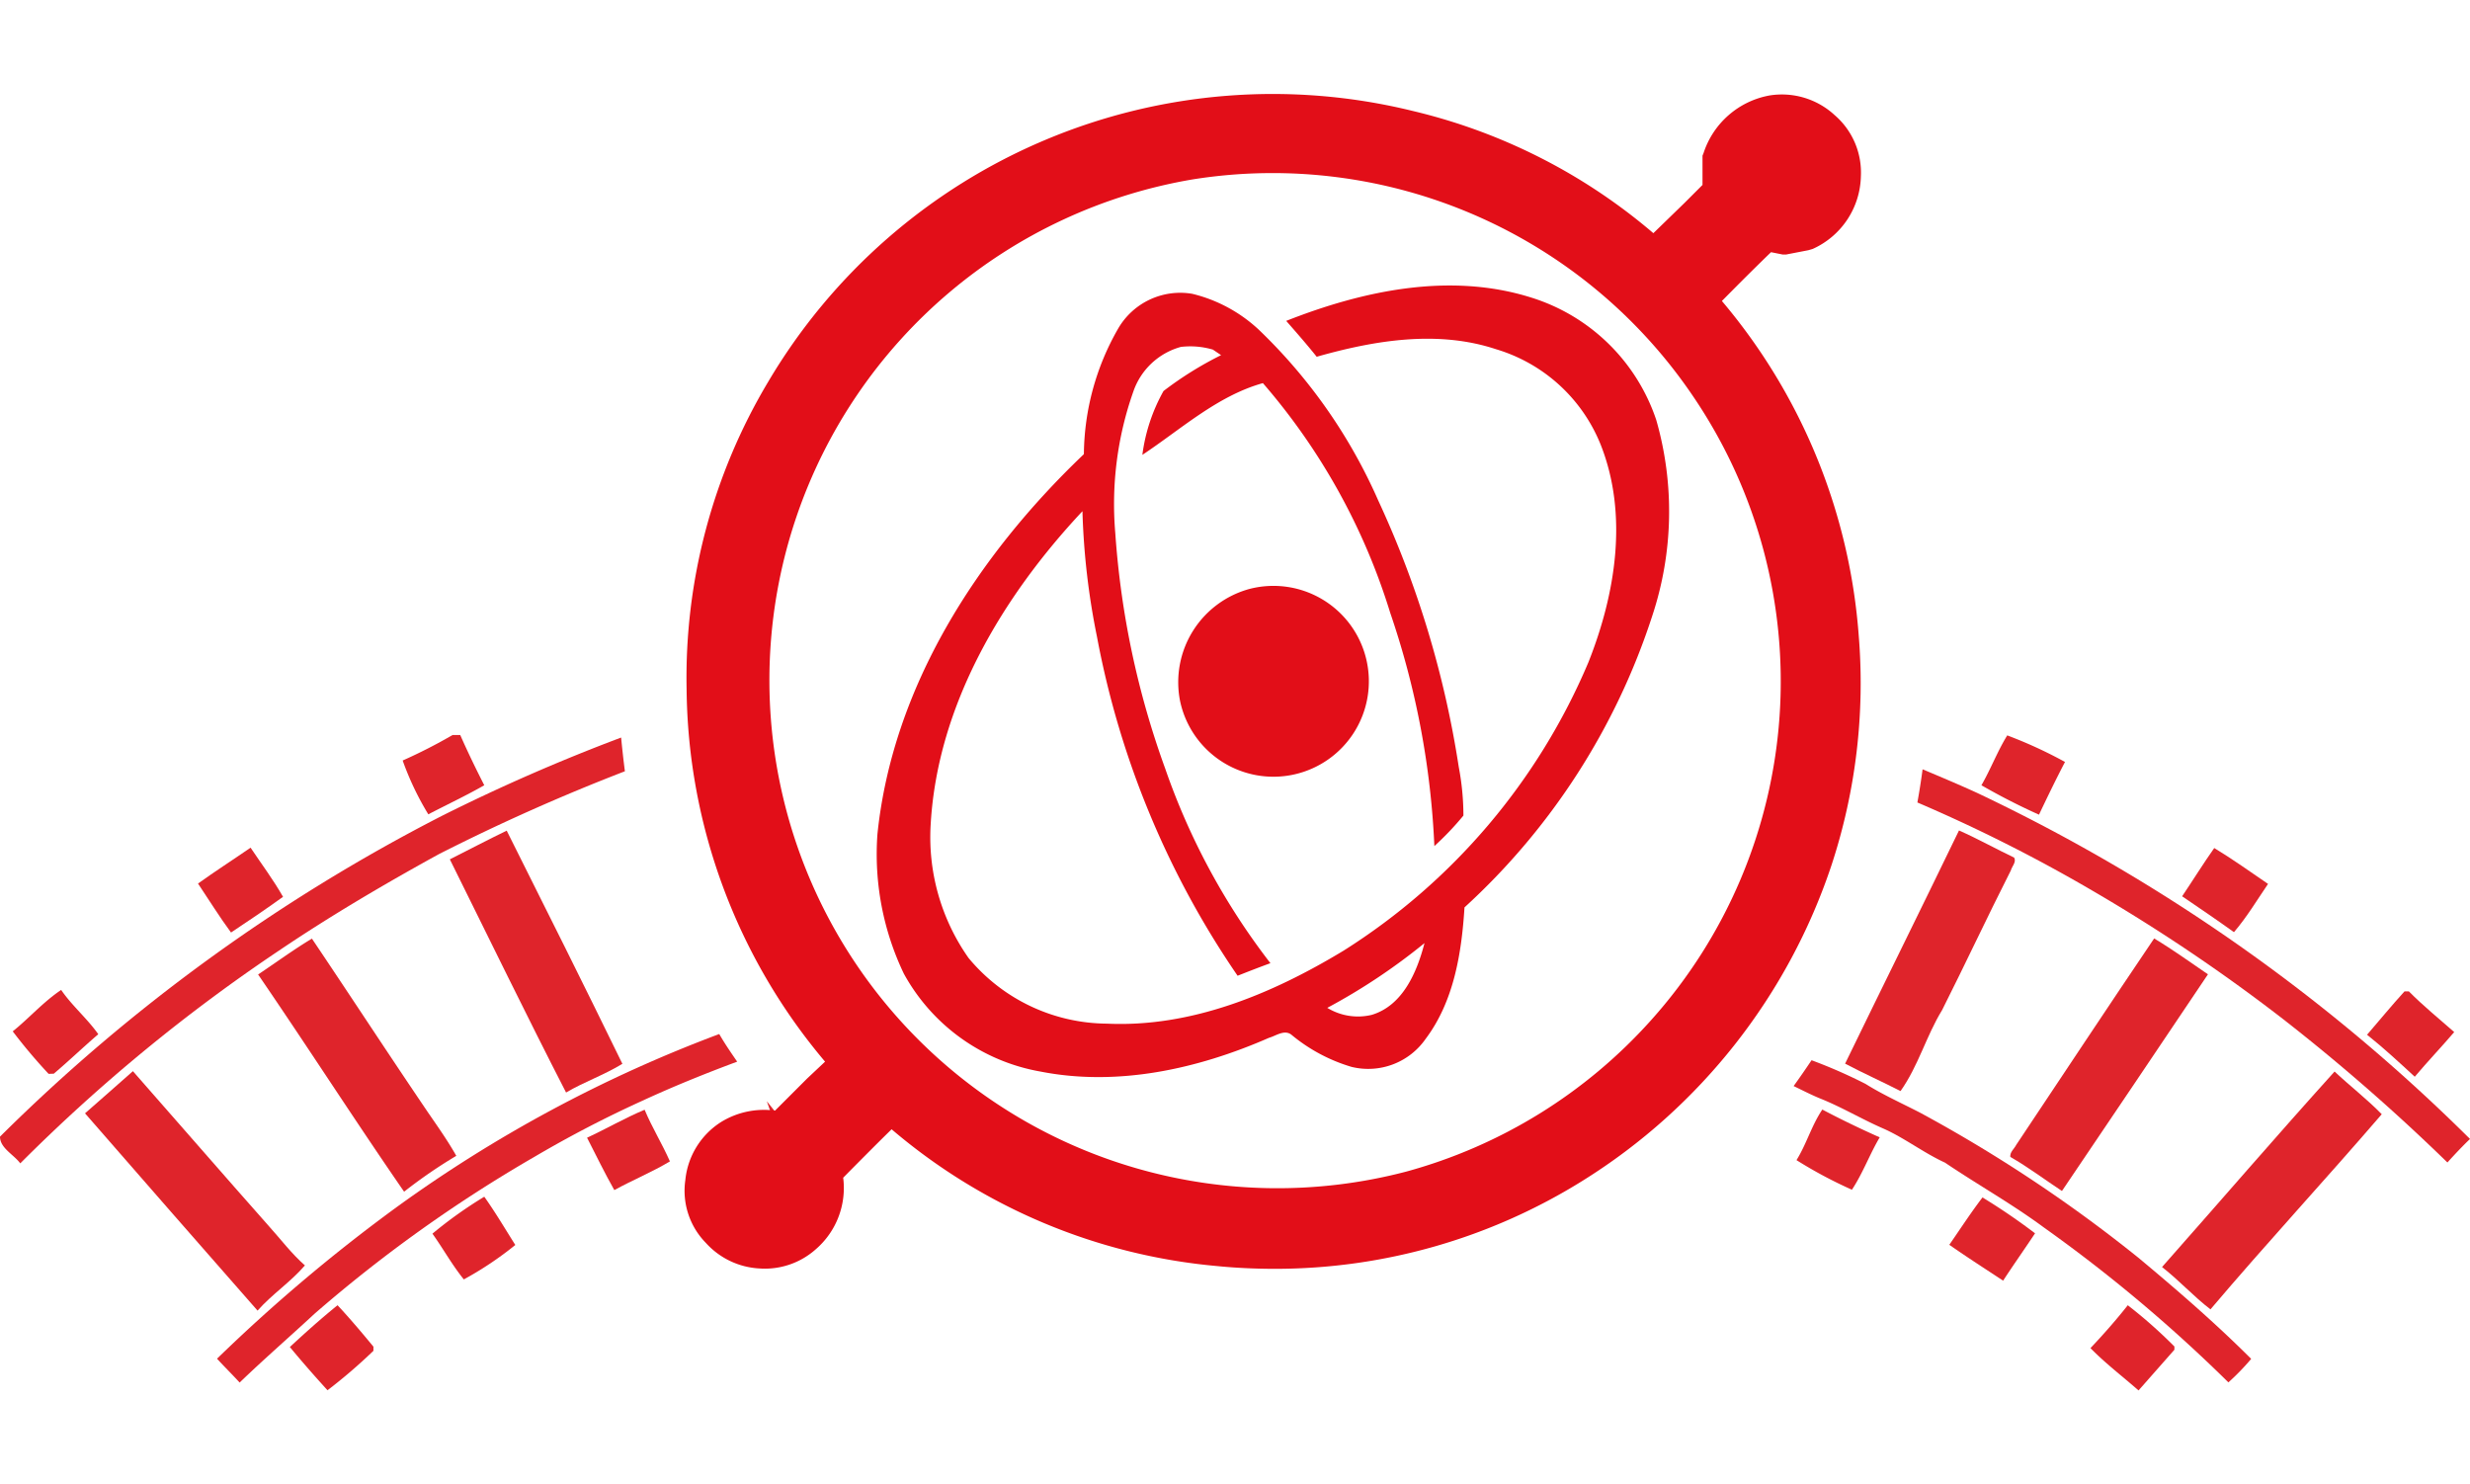 <svg id="Layer_1" data-name="Layer 1" xmlns="http://www.w3.org/2000/svg" viewBox="0 0 137.71 82.73"><defs><style>.cls-1{fill:#df242b;}.cls-2{fill:#e20e18;}</style></defs><path class="cls-1" d="M15.78,50c-.54-.95-1.2-1.83-1.81-2.74-1,.69-2,1.33-2.93,2,.61.91,1.19,1.85,1.84,2.73C13.85,51.35,14.82,50.69,15.78,50Z"/><path class="cls-1" d="M3,59.86c.84-.71,1.64-1.48,2.48-2.2-.62-.88-1.46-1.58-2.07-2.47-1,.67-1.78,1.57-2.7,2.31a30.31,30.31,0,0,0,2,2.37Z"/><path class="cls-1" d="M27,43.78c-.47-.92-.92-1.85-1.34-2.8h-.43a29.08,29.08,0,0,1-2.78,1.42,16.13,16.13,0,0,0,1.43,3C25,44.82,26,44.35,27,43.78Z"/><path class="cls-1" d="M34.7,59.31c-2.12-4.35-4.29-8.69-6.45-13-1.07.52-2.12,1.07-3.17,1.6,2.16,4.35,4.28,8.72,6.48,13C32.56,60.32,33.69,59.93,34.7,59.31Z"/><path class="cls-1" d="M24.47,47.62A111.4,111.4,0,0,1,34.84,43c-.08-.62-.15-1.25-.21-1.88a103.94,103.94,0,0,0-10,4.37A99.11,99.11,0,0,0,0,63.37c0,.64.77,1,1.13,1.49A95.45,95.45,0,0,1,15.55,53C18.44,51.05,21.43,49.29,24.47,47.62Z"/><path class="cls-1" d="M123.1,54.32c-1-.68-1.95-1.37-3-2-2.58,3.82-5.13,7.67-7.69,11.51-.11.22-.36.4-.33.67,1,.57,1.92,1.27,2.88,1.9Q119.05,60.35,123.1,54.32Z"/><path class="cls-1" d="M136.83,57.54c-.85-.75-1.73-1.46-2.53-2.27h-.24c-.72.79-1.39,1.61-2.09,2.42.92.73,1.79,1.54,2.66,2.34C135.35,59.18,136.11,58.38,136.83,57.54Z"/><path class="cls-1" d="M17.39,52.33c-1,.6-2,1.33-3,2,2.74,4,5.37,8.1,8.14,12.11a27.59,27.59,0,0,1,2.91-2c-.47-.83-1-1.58-1.55-2.38C21.71,58.85,19.57,55.57,17.39,52.33Z"/><path class="cls-1" d="M126.45,49.28c-1-.68-1.94-1.36-3-2-.62.88-1.19,1.8-1.79,2.69,1,.68,1.94,1.32,2.89,2C125.27,51.13,125.83,50.19,126.45,49.28Z"/><path class="cls-1" d="M115.13,42.48A24.85,24.85,0,0,0,111.91,41c-.55.89-.92,1.88-1.44,2.78a35.91,35.91,0,0,0,3.21,1.64C114.16,44.41,114.63,43.44,115.13,42.48Z"/><path class="cls-1" d="M109.22,46.3c-2.1,4.34-4.24,8.66-6.35,13,1,.53,2.06,1,3.09,1.53,1-1.41,1.43-3.07,2.32-4.52,1.3-2.58,2.52-5.2,3.83-7.78.06-.23.33-.48.18-.72C111.26,47.32,110.26,46.76,109.22,46.3Z"/><path class="cls-1" d="M120.54,70.64c.95.74,1.75,1.63,2.7,2.36,3.12-3.68,6.4-7.22,9.55-10.88-.83-.85-1.77-1.57-2.63-2.38C126.91,63.34,123.76,67,120.54,70.64Z"/><path class="cls-1" d="M116.55,75.16c.83.85,1.78,1.57,2.68,2.36l2-2.27,0-.18a26.89,26.89,0,0,0-2.6-2.3C118,73.57,117.28,74.39,116.55,75.16Z"/><path class="cls-1" d="M108.68,69.4c1,.7,2,1.34,3,2,.58-.89,1.19-1.75,1.78-2.64a34.5,34.5,0,0,0-2.93-2C109.88,67.61,109.29,68.52,108.68,69.4Z"/><path class="cls-1" d="M107.08,62.05c-1-.52-2.08-1-3.07-1.62A28.35,28.35,0,0,0,101,59.11c-.33.49-.68,1-1,1.44.5.24,1,.5,1.52.71,1.19.48,2.29,1.14,3.46,1.65s2.26,1.36,3.46,1.91c1.82,1.23,3.75,2.31,5.52,3.62a83.89,83.89,0,0,1,10.28,8.63,13.1,13.1,0,0,0,1.27-1.31c-2-2-4.13-3.84-6.29-5.64A80.51,80.51,0,0,0,107.08,62.05Z"/><path class="cls-1" d="M110.26,44.22c-1-.46-2.05-.9-3.07-1.33-.08.62-.18,1.24-.29,1.85a87.68,87.68,0,0,1,9.73,4.9,98.17,98.17,0,0,1,10.65,7.17,111,111,0,0,1,9.17,8c.41-.45.82-.89,1.26-1.31A99.18,99.18,0,0,0,110.26,44.22Z"/><path class="cls-1" d="M100.16,64.68a24.69,24.69,0,0,0,3.09,1.65c.61-.92,1-2,1.55-2.92-1.08-.48-2.16-1-3.2-1.55C101,62.75,100.72,63.78,100.16,64.68Z"/><path class="cls-1" d="M42.75,61.4a9,9,0,0,1,.32,1l.39-.12C43.22,62,43,61.69,42.75,61.4Z"/><path class="cls-1" d="M16.16,75.1c.68.82,1.38,1.62,2.1,2.41a29.7,29.7,0,0,0,2.56-2.2v-.23c-.65-.79-1.32-1.58-2-2.31C17.89,73.52,17,74.32,16.16,75.1Z"/><path class="cls-1" d="M24.11,68.78c.6.84,1.1,1.75,1.75,2.55a18.9,18.9,0,0,0,2.87-1.92c-.57-.9-1.11-1.82-1.73-2.69A23.64,23.64,0,0,0,24.11,68.78Z"/><path class="cls-1" d="M32.73,63.43c.51,1,1,2,1.52,2.92,1-.55,2.1-1,3.1-1.6-.44-1-1-1.89-1.41-2.88C34.84,62.33,33.81,62.93,32.73,63.43Z"/><path class="cls-1" d="M41.1,59.19c-.35-.51-.69-1-1-1.54a76,76,0,0,0-18,9.66,93.36,93.36,0,0,0-10,8.44c.41.45.85.88,1.26,1.33,1.36-1.31,2.79-2.55,4.17-3.83A78.53,78.53,0,0,1,29.79,64.5a64.18,64.18,0,0,1,6-3.12C37.52,60.58,39.3,59.86,41.1,59.19Z"/><path class="cls-1" d="M17,70.55c-.75-.66-1.34-1.45-2-2.18-2.54-2.87-5.06-5.77-7.59-8.65-.88.79-1.78,1.56-2.67,2.35q4.79,5.5,9.62,11C15.16,72.16,16.2,71.48,17,70.55Z"/><path class="cls-2" d="M103.63,35.44A32.62,32.62,0,0,0,96,16.78l.13-.13c.86-.87,1.73-1.74,2.61-2.59l.65.13.19,0,1.24-.24.24-.07a4.55,4.55,0,0,0,2.69-4.06,4.22,4.22,0,0,0-1.46-3.4,4.34,4.34,0,0,0-3.62-1.1,4.76,4.76,0,0,0-3.69,3.21l-.06.15V8.8c0,.5,0,1,0,1.51l-1,1L92.18,13A32,32,0,0,0,78.74,6.18,32.68,32.68,0,0,0,42.82,21.3a32.16,32.16,0,0,0-4.54,17.11A32.63,32.63,0,0,0,46,59.19l-1,.94-1.79,1.79a4.56,4.56,0,0,0-3,.63,4.33,4.33,0,0,0-2,3.24,4.15,4.15,0,0,0,1.14,3.5,4.33,4.33,0,0,0,3,1.43,4.26,4.26,0,0,0,3.12-1.06,4.51,4.51,0,0,0,1.54-4c.9-.91,1.79-1.81,2.7-2.7A32.43,32.43,0,0,0,67.9,70.59c1,.1,2.12.15,3.18.15a32.41,32.41,0,0,0,17.17-4.92,33,33,0,0,0,13.88-17.64A32.48,32.48,0,0,0,103.63,35.44ZM78.4,65.32A28.32,28.32,0,1,1,66.51,10,28.31,28.31,0,0,1,94.46,22.19a28.29,28.29,0,0,1-2.41,34.69A28.33,28.33,0,0,1,78.4,65.32Z"/><path class="cls-2" d="M69.68,32.83a5.39,5.39,0,0,0-3.89,6.24,5.32,5.32,0,1,0,3.89-6.24Z"/><path class="cls-2" d="M92.34,23.41a10.71,10.71,0,0,0-7-6.83c-4.51-1.41-9.35-.38-13.63,1.31.57.65,1.14,1.3,1.7,2,3.24-.92,6.74-1.5,10-.42a9.08,9.08,0,0,1,5.84,5.34c1.54,3.91.82,8.31-.69,12.11A35.18,35.18,0,0,1,74.91,53c-4,2.42-8.49,4.29-13.21,4.07A10.11,10.11,0,0,1,54,53.41a11.7,11.7,0,0,1-2.11-7.48c.39-6.64,4-12.67,8.46-17.43a40.61,40.61,0,0,0,.81,7A49.46,49.46,0,0,0,69,54.4c.61-.24,1.22-.48,1.83-.7a38.09,38.09,0,0,1-5.87-10.86,48.07,48.07,0,0,1-2.78-13.13,18.84,18.84,0,0,1,1-7.86,3.89,3.89,0,0,1,2.66-2.51,4.49,4.49,0,0,1,1.78.15l.46.31a19.66,19.66,0,0,0-3.21,2,9.85,9.85,0,0,0-1.18,3.56c2.16-1.43,4.18-3.29,6.72-4a35.47,35.47,0,0,1,7.1,12.81,46.29,46.29,0,0,1,2.46,13,16.27,16.27,0,0,0,1.62-1.7,14.55,14.55,0,0,0-.26-2.71,55.23,55.23,0,0,0-4.49-14.86,29.77,29.77,0,0,0-6.66-9.52,8.29,8.29,0,0,0-3.71-2,4,4,0,0,0-4.13,1.94,14.28,14.28,0,0,0-1.91,7C54.47,31,49.77,38.3,48.92,46.5a15.42,15.42,0,0,0,1.47,7.78A10.82,10.82,0,0,0,58,59.74c4.31.85,8.78-.14,12.75-1.88.39-.11.85-.47,1.24-.18a9.43,9.43,0,0,0,3.36,1.8,3.9,3.9,0,0,0,4.14-1.57c1.57-2.09,2-4.78,2.16-7.32A37.82,37.82,0,0,0,92.12,34.33,18.49,18.49,0,0,0,92.34,23.41ZM76.48,56.58A3.28,3.28,0,0,1,74,56.19a33.83,33.83,0,0,0,5.42-3.61C79,54.2,78.21,56.06,76.48,56.58Z"/></svg>